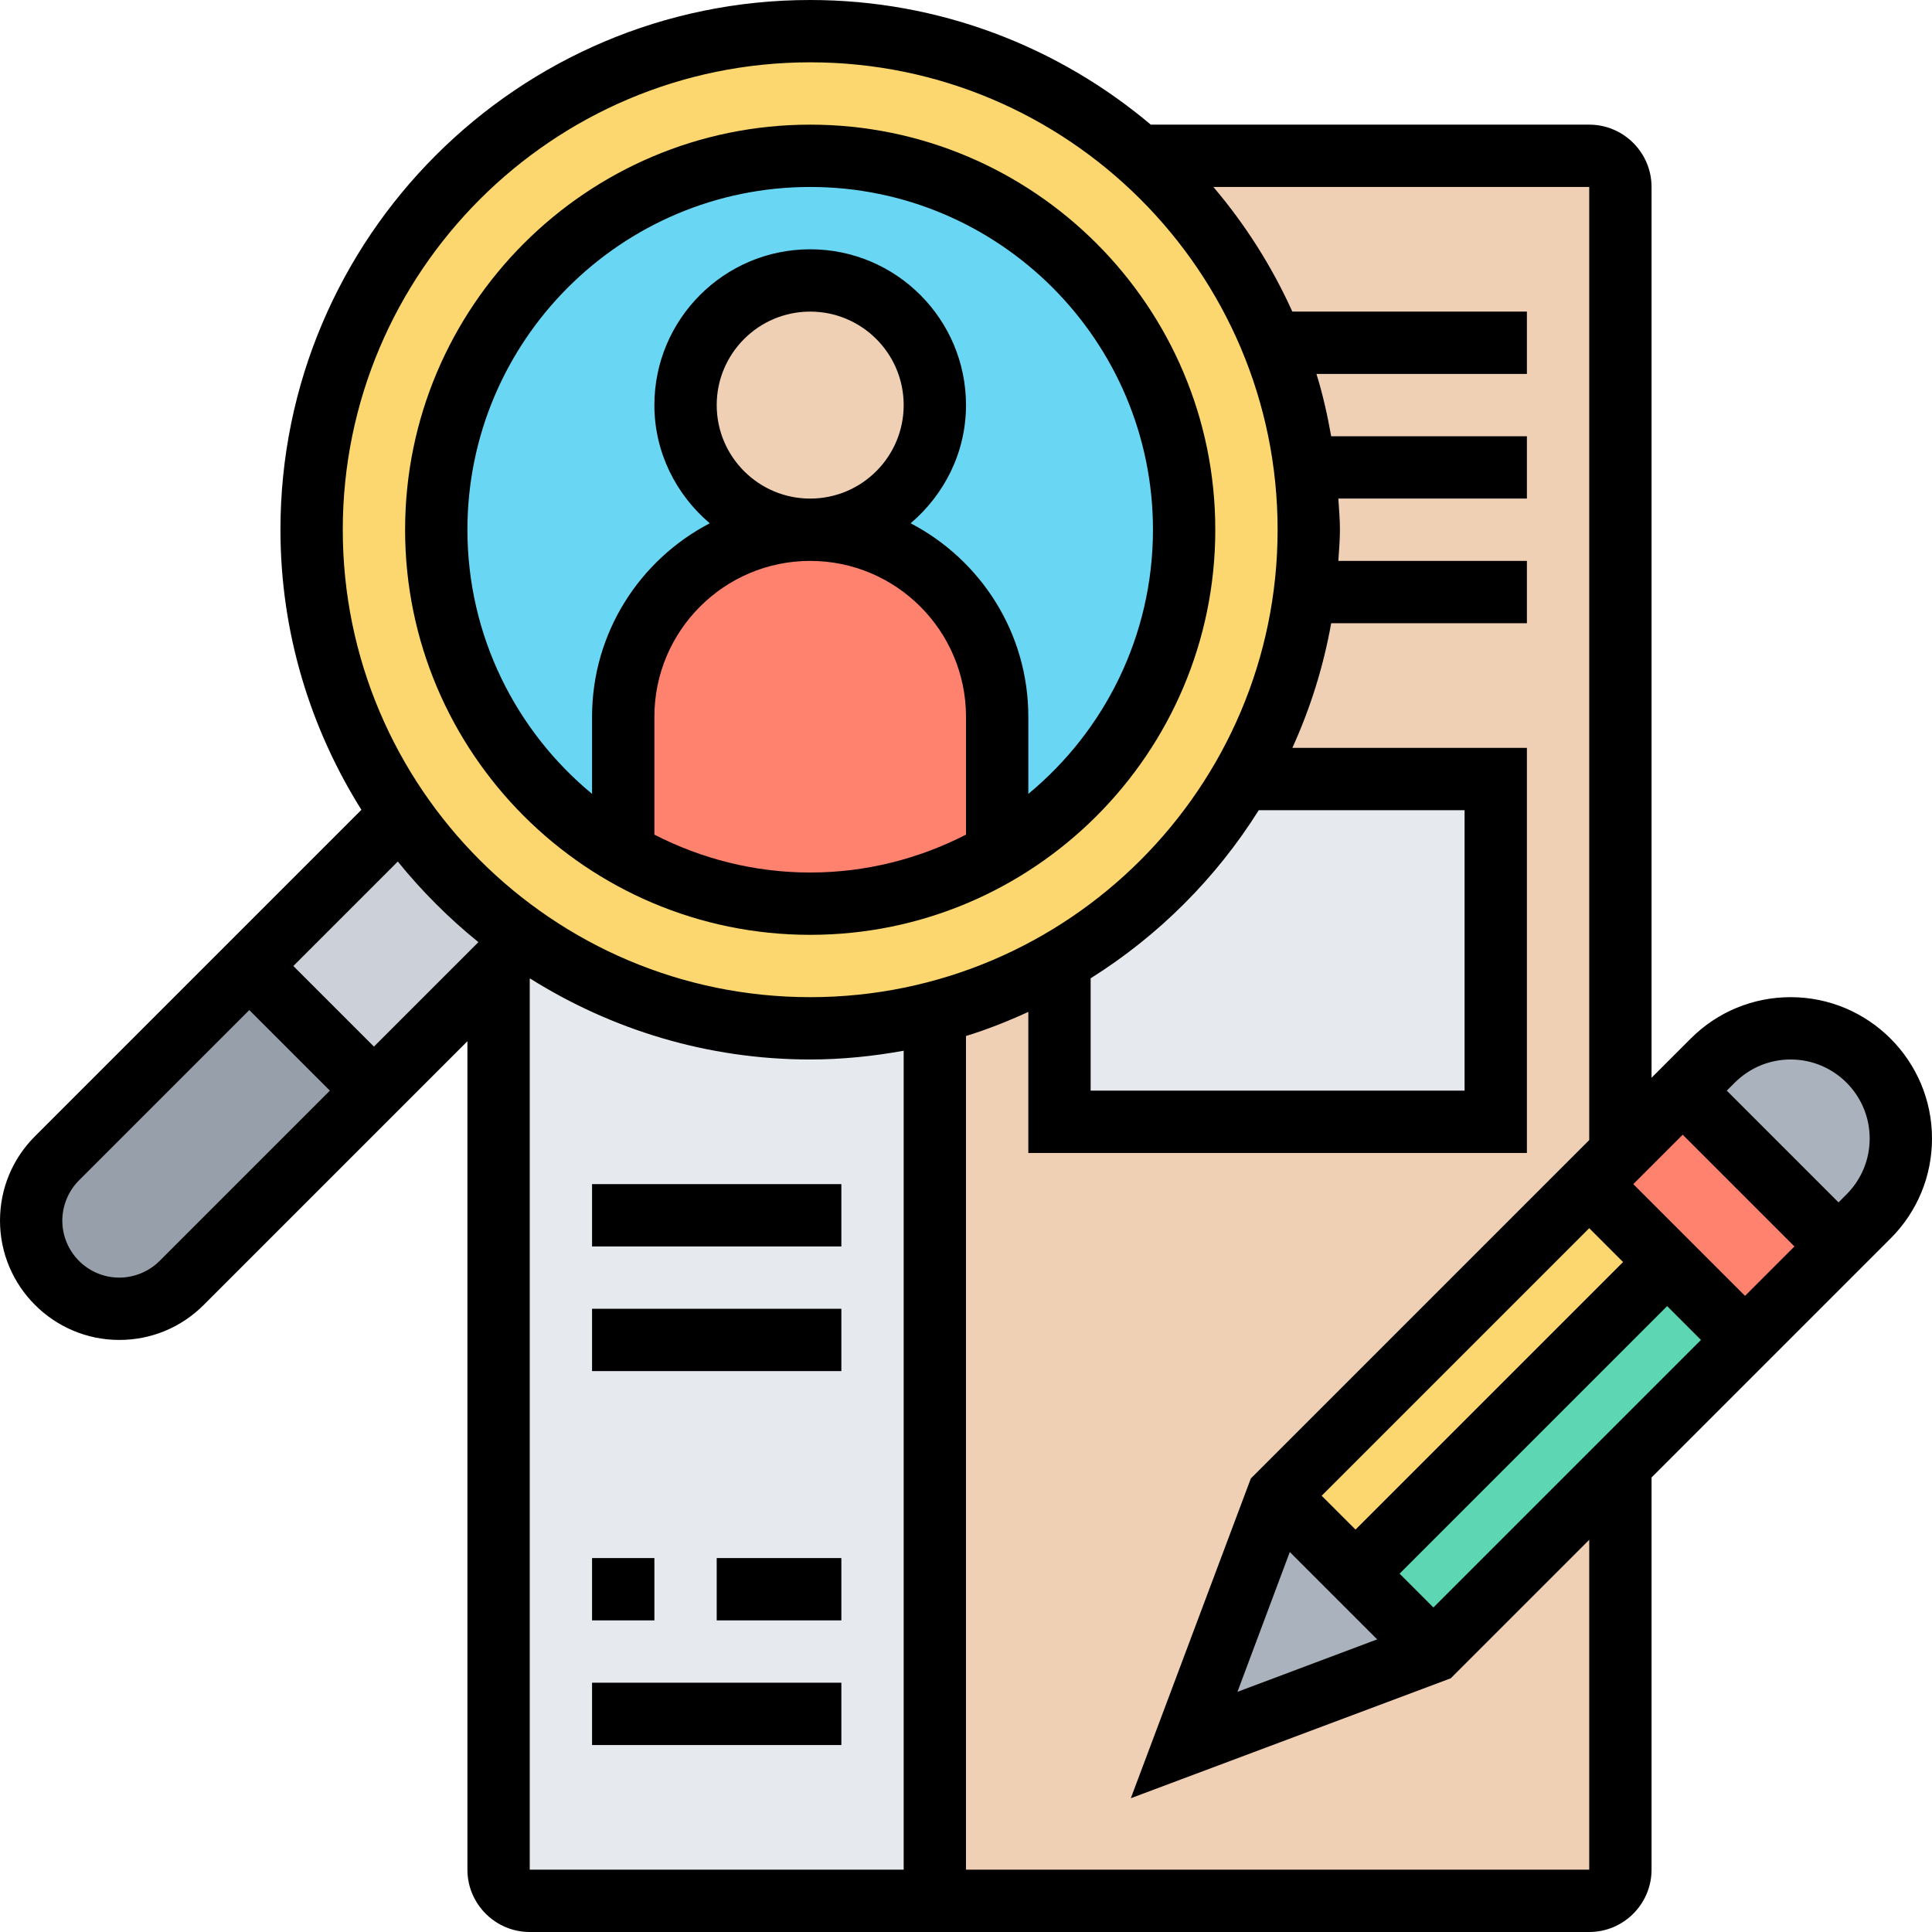 <?xml version="1.0" encoding="UTF-8"?><svg xmlns="http://www.w3.org/2000/svg" xmlns:xlink="http://www.w3.org/1999/xlink" height="62.0" preserveAspectRatio="xMidYMid meet" version="1.0" viewBox="0.0 0.0 62.0 62.0" width="62.0" zoomAndPan="magnify"><g><g id="change1_1"><path d="M 16 60 L 16 31 L 16.859 30.141 C 19.449 31.941 22.598 33 26 33 C 27.379 33 28.719 32.832 30 32.5 L 30 61 L 17 61 C 16.449 61 16 60.551 16 60" fill="#e6e9ed"/></g><g id="change2_1"><path d="M 51 5 L 36.59 5 C 39.441 7.52 41.379 11.031 41.879 15 C 41.961 15.66 42 16.32 42 17 C 42 17.68 41.961 18.34 41.879 19 C 41.609 21.16 40.91 23.191 39.859 25 L 48 25 L 48 36 L 34 36 L 34 31 L 33.941 30.891 C 32.719 31.602 31.402 32.141 30 32.5 L 30 61 L 51 61 C 51.551 61 52 60.551 52 60 L 52 47 L 46 53 L 38 56 L 41 48 L 52 37 L 52 6 C 52 5.449 51.551 5 51 5" fill="#f0d0b4"/></g><g id="change1_2"><path d="M 48 25 L 48 36 L 34 36 L 34 31 L 33.941 30.891 C 36.402 29.488 38.441 27.449 39.859 25 L 48 25" fill="#e6e9ed"/></g><g id="change3_1"><path d="M 12 35 L 5.832 41.168 C 5.301 41.699 4.582 42 3.832 42 C 3.051 42 2.34 41.68 1.832 41.168 C 1.32 40.66 1 39.949 1 39.168 C 1 38.418 1.301 37.699 1.832 37.168 L 8 31 L 12 35" fill="#969faa"/></g><g id="change4_1"><path d="M 12.859 26.141 C 13.949 27.699 15.301 29.051 16.859 30.141 L 12 35 L 8 31 L 12.859 26.141" fill="#ccd1d9"/></g><g id="change5_1"><path d="M 41.879 15 C 41.961 15.66 42 16.32 42 17 C 42 17.68 41.961 18.34 41.879 19 C 41.609 21.16 40.91 23.191 39.859 25 C 38.441 27.449 36.402 29.488 33.941 30.891 C 32.719 31.602 31.402 32.141 30 32.5 C 28.719 32.832 27.379 33 26 33 C 22.598 33 19.449 31.941 16.859 30.141 C 15.301 29.051 13.949 27.699 12.859 26.141 C 11.059 23.551 10 20.398 10 17 C 10 8.16 17.16 1 26 1 C 30.059 1 33.762 2.512 36.582 5 L 36.59 5 C 39.441 7.52 41.379 11.031 41.879 15" fill="#fcd770"/></g><g id="change6_1"><path d="M 38 17 C 38 23.629 32.629 29 26 29 C 19.371 29 14 23.629 14 17 C 14 10.371 19.371 5 26 5 C 32.629 5 38 10.371 38 17" fill="#69d6f4"/></g><g id="change2_2"><path d="M 26 9 C 28.211 9 30 10.789 30 13 C 30 15.211 28.211 17 26 17 C 23.789 17 22 15.211 22 13 C 22 10.789 23.789 9 26 9" fill="#f0d0b4"/></g><g id="change7_1"><path d="M 32 27.391 L 32 27.398 C 30.238 28.418 28.191 29 26 29 C 23.809 29 21.762 28.418 20 27.398 L 20 23 C 20 19.691 22.691 17 26 17 C 27.66 17 29.16 17.668 30.238 18.762 C 31.332 19.84 32 21.34 32 23 L 32 27.391" fill="#ff826e"/></g><g id="change7_2"><path d="M 52 37 L 54 35 L 59 40 L 56 43 L 51 38 L 52 37" fill="#ff826e"/></g><g id="change8_1"><path d="M 61 36.539 C 61 37.469 60.629 38.371 59.961 39.039 L 59 40 L 54 35 L 54.961 34.039 C 55.629 33.371 56.531 33 57.461 33 C 58.441 33 59.32 33.402 59.961 34.039 C 60.598 34.68 61 35.559 61 36.539" fill="#aab2bd"/></g><g id="change8_2"><path d="M 46 53 L 38 56 L 41 48 L 46 53" fill="#aab2bd"/></g><g id="change9_1"><path d="M 56 43 L 46 53 L 43.5 50.5 L 53.5 40.5 L 56 43" fill="#5cd6b3"/></g><g id="change5_2"><path d="M 53.5 40.5 L 43.5 50.5 L 41 48 L 51 38 L 53.5 40.5" fill="#fcd770"/></g><g id="change10_1"><path d="M 59.258 38.328 L 59 38.586 L 55.414 35 L 55.672 34.742 C 56.152 34.266 56.785 34 57.465 34 C 58.863 34 60 35.137 60 36.535 C 60 37.215 59.734 37.848 59.258 38.328 Z M 51 60 L 31 60 L 31 33.246 C 31.688 33.035 32.352 32.77 33 32.473 L 33 37 L 49 37 L 49 24 L 41.473 24 C 42.047 22.738 42.469 21.402 42.719 20 L 49 20 L 49 18 L 42.949 18 C 42.969 17.668 43 17.336 43 17 C 43 16.664 42.969 16.332 42.949 16 L 49 16 L 49 14 L 42.719 14 C 42.598 13.32 42.449 12.648 42.246 12 L 49 12 L 49 10 L 41.473 10 C 40.816 8.547 39.961 7.203 38.938 6 L 51 6 L 51 36.586 L 40.141 47.445 L 36.289 57.707 L 46.555 53.859 L 51 49.414 Z M 17 31.414 L 17.012 31.402 C 19.621 33.039 22.699 34 26 34 C 27.027 34 28.023 33.895 29 33.719 L 29 60 L 17 60 Z M 5.121 40.465 C 4.781 40.805 4.309 41 3.828 41 C 2.82 41 2 40.18 2 39.172 C 2 38.691 2.195 38.219 2.535 37.879 L 8 32.414 L 10.586 35 Z M 15.352 30.234 L 12 33.586 L 9.414 31 L 12.766 27.648 C 13.535 28.598 14.402 29.465 15.352 30.234 Z M 35 31.395 C 37.18 30.027 39.027 28.18 40.395 26 L 47 26 L 47 35 L 35 35 Z M 26 2 C 34.273 2 41 8.73 41 17 C 41 25.27 34.273 32 26 32 C 17.727 32 11 25.27 11 17 C 11 8.73 17.727 2 26 2 Z M 52.414 38 L 54 36.414 L 57.586 40 L 56 41.586 Z M 46 51.586 L 44.914 50.5 L 53.5 41.914 L 54.586 43 Z M 41.391 49.805 L 44.195 52.609 L 39.711 54.293 Z M 51 39.414 L 52.086 40.5 L 43.5 49.086 L 42.414 48 Z M 62 36.535 C 62 34.035 59.965 32 57.465 32 C 56.254 32 55.113 32.473 54.258 33.328 L 53 34.586 L 53 6 C 53 4.898 52.102 4 51 4 L 36.93 4 C 33.973 1.508 30.16 0 26 0 C 16.625 0 9 7.625 9 17 C 9 20.301 9.961 23.379 11.598 25.988 L 1.121 36.465 C 0.398 37.188 0 38.148 0 39.172 C 0 41.281 1.719 43 3.828 43 C 4.852 43 5.812 42.602 6.535 41.879 L 15 33.414 L 15 60 C 15 61.102 15.898 62 17 62 L 51 62 C 52.102 62 53 61.102 53 60 L 53 47.414 L 60.672 39.742 C 61.527 38.887 62 37.746 62 36.535" fill="inherit"/></g><g id="change10_2"><path d="M 26 6 C 32.066 6 37 10.934 37 17 C 37 20.406 35.441 23.461 33 25.477 L 33 23 C 33 20.301 31.465 17.961 29.223 16.793 C 30.301 15.875 31 14.523 31 13 C 31 10.242 28.758 8 26 8 C 23.242 8 21 10.242 21 13 C 21 14.523 21.699 15.875 22.777 16.793 C 20.535 17.961 19 20.301 19 23 L 19 25.477 C 16.559 23.461 15 20.406 15 17 C 15 10.934 19.934 6 26 6 Z M 23 13 C 23 11.344 24.344 10 26 10 C 27.656 10 29 11.344 29 13 C 29 14.656 27.656 16 26 16 C 24.344 16 23 14.656 23 13 Z M 21 26.785 L 21 23 C 21 20.242 23.242 18 26 18 C 28.758 18 31 20.242 31 23 L 31 26.785 C 29.496 27.555 27.801 28 26 28 C 24.199 28 22.504 27.555 21 26.785 Z M 26 30 C 33.168 30 39 24.168 39 17 C 39 9.832 33.168 4 26 4 C 18.832 4 13 9.832 13 17 C 13 24.168 18.832 30 26 30" fill="inherit"/></g><g id="change10_3"><path d="M 19 38 L 19 40 L 27 40 L 27 38 L 19 38" fill="inherit"/></g><g id="change10_4"><path d="M 19 44 L 27 44 L 27 42 L 19 42 L 19 44" fill="inherit"/></g><g id="change10_5"><path d="M 21 50 L 19 50 L 19 52 L 21 52 L 21 50" fill="inherit"/></g><g id="change10_6"><path d="M 23 52 L 27 52 L 27 50 L 23 50 L 23 52" fill="inherit"/></g><g id="change10_7"><path d="M 19 56 L 27 56 L 27 54 L 19 54 L 19 56" fill="inherit"/></g></g></svg>